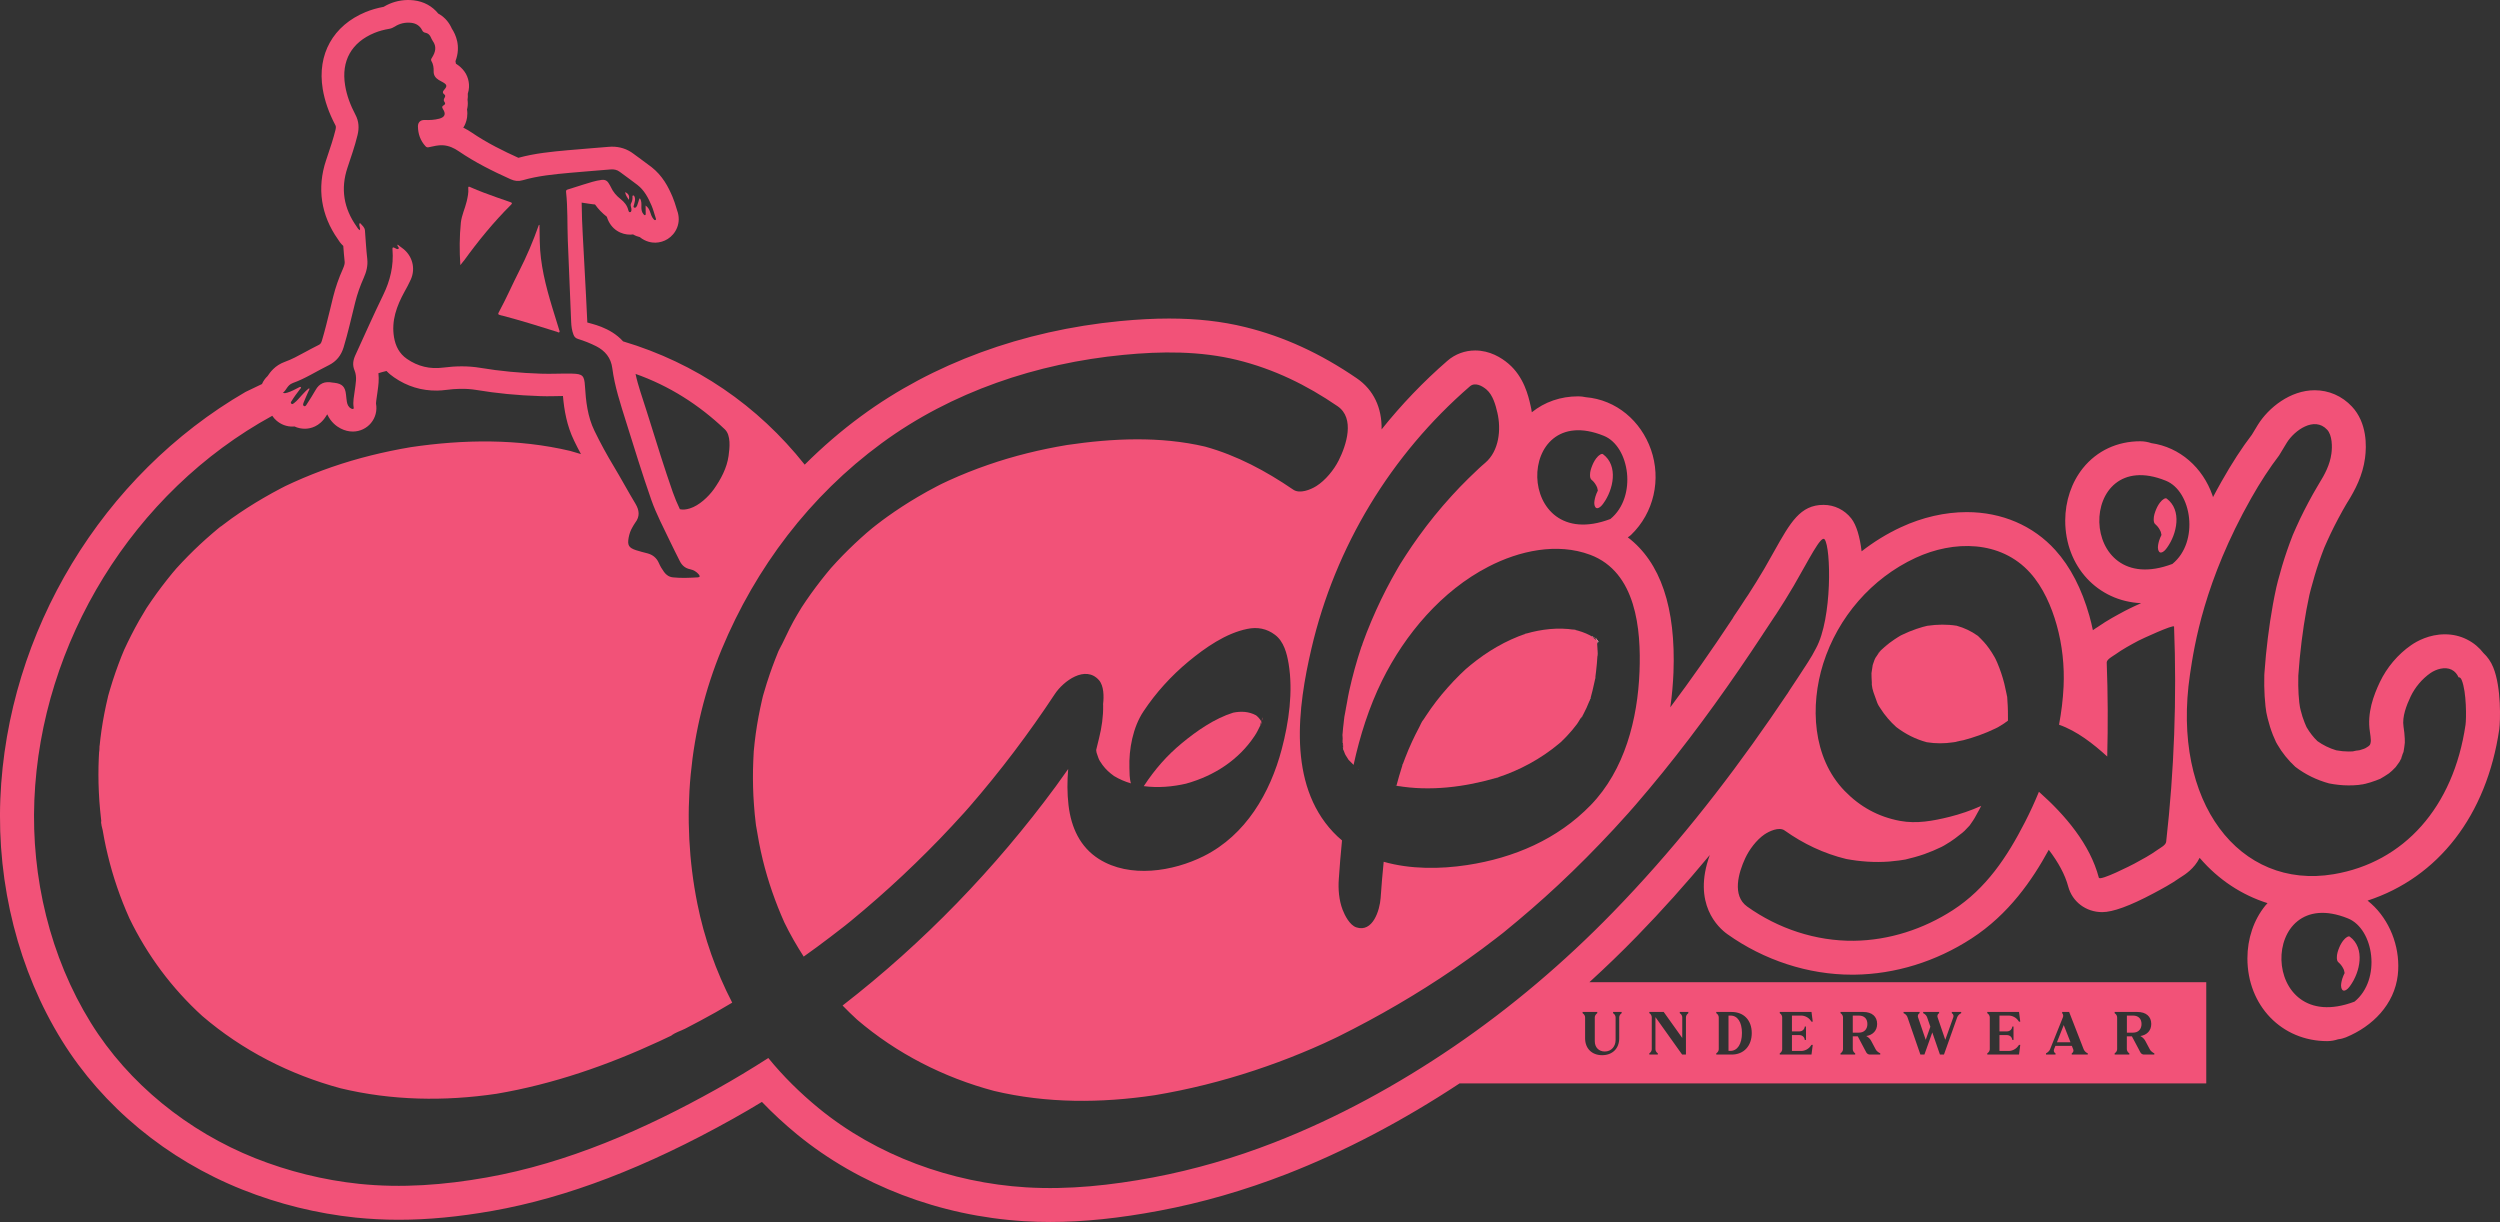 <?xml version="1.0" encoding="UTF-8"?> <svg xmlns="http://www.w3.org/2000/svg" width="223" height="109" viewBox="0 0 223 109" fill="none"><rect x="0" y="0" width="223" height="109" fill="#333333" stroke="none"/><g clip-path="url(#clip0_1_806)"><path d="M119.896 67.034C119.891 66.928 119.845 66.782 119.81 66.661C119.851 66.696 119.916 66.847 119.896 67.034Z" fill="white"></path><path d="M121.226 68.651C121.226 68.651 121.206 68.636 121.201 68.631L121.19 68.621H121.196C121.196 68.621 121.196 68.626 121.201 68.626C121.201 68.631 121.211 68.636 121.221 68.641C121.221 68.641 121.221 68.646 121.226 68.651Z" fill="white"></path><path d="M124.942 70.163C124.821 70.138 124.695 70.113 124.568 70.088C124.523 70.083 124.482 70.073 124.437 70.063C124.482 70.073 124.523 70.078 124.568 70.083C124.578 70.083 124.593 70.088 124.609 70.093C124.72 70.118 124.831 70.143 124.942 70.163Z" fill="white"></path><path d="M125.155 68.102V68.112C125.155 68.112 125.155 68.122 125.155 68.127C125.15 68.138 125.15 68.143 125.15 68.153C125.134 68.178 125.124 68.203 125.119 68.233C125.109 68.258 125.099 68.284 125.089 68.309C125.084 68.319 125.079 68.329 125.074 68.339C125.099 68.269 125.139 68.163 125.16 68.102H125.155Z" fill="white"></path><path d="M126.879 64.358C126.894 64.322 126.95 64.237 126.98 64.191C126.96 64.227 126.94 64.257 126.919 64.292C126.899 64.322 126.884 64.343 126.879 64.358Z" fill="white"></path><path d="M133.705 69.322C133.584 69.357 133.462 69.398 133.341 69.438C133.417 69.413 133.493 69.388 133.568 69.357C133.614 69.347 133.659 69.332 133.705 69.322Z" fill="white"></path><path d="M136.203 56.491C136.203 56.491 136.152 56.511 136.122 56.521C136.011 56.551 135.904 56.581 135.798 56.617C135.93 56.571 136.066 56.531 136.203 56.491Z" fill="white"></path><path d="M139.262 66.162C139.262 66.162 139.247 66.177 139.232 66.192C139.232 66.192 139.257 66.167 139.262 66.162Z" fill="white"></path><path d="M139.283 66.142C139.283 66.142 139.272 66.152 139.262 66.163C139.262 66.163 139.265 66.157 139.272 66.147L139.283 66.142Z" fill="white"></path><path d="M140.748 56.229C140.642 56.209 140.541 56.188 140.435 56.173C140.369 56.158 140.303 56.143 140.238 56.128C140.41 56.158 140.576 56.193 140.748 56.229Z" fill="white"></path><path d="M141.158 63.869C141.138 63.909 141.062 64.035 141.021 64.096C141.027 64.086 141.032 64.07 141.042 64.055C141.072 64 141.107 63.944 141.138 63.889C141.143 63.879 141.148 63.874 141.158 63.869Z" fill="white"></path><path d="M141.896 62.196C141.876 62.246 141.81 62.412 141.79 62.498V62.508C141.79 62.508 141.785 62.518 141.78 62.523C141.77 62.422 141.876 62.191 141.896 62.196Z" fill="white"></path><path d="M142.23 56.904C142.179 56.879 142.129 56.844 142.078 56.813C142.058 56.803 142.043 56.793 142.023 56.783C142.002 56.763 141.987 56.743 141.972 56.723C141.977 56.723 142.493 57.05 142.23 56.904Z" fill="white"></path><path d="M142.316 60.346C142.316 60.346 142.316 60.382 142.316 60.397C142.306 60.447 142.296 60.502 142.286 60.553C142.286 60.563 142.28 60.578 142.275 60.588C142.286 60.523 142.301 60.442 142.321 60.346H142.316Z" fill="white"></path><path d="M142.508 58.456V58.305C142.508 58.214 142.513 58.119 142.518 58.028C142.533 57.59 142.518 58.895 142.508 58.456Z" fill="white"></path><path d="M142.468 57.166C142.609 57.464 142.543 57.353 142.457 57.201V57.212C142.488 57.297 142.513 57.373 142.523 57.403C142.518 57.398 142.513 57.378 142.503 57.358C142.493 57.337 142.483 57.302 142.463 57.257C142.468 57.312 142.473 57.368 142.483 57.423C142.478 57.398 142.473 57.378 142.468 57.363C142.463 57.343 142.463 57.327 142.463 57.322V57.312C142.463 57.312 142.457 57.302 142.457 57.297C142.452 57.272 142.447 57.242 142.442 57.201C142.442 57.196 142.442 57.191 142.442 57.191C142.432 57.166 142.422 57.146 142.417 57.121C142.417 57.121 142.417 57.116 142.417 57.111C142.412 57.101 142.412 57.096 142.407 57.09C142.377 57.04 142.351 56.995 142.341 56.97C142.316 56.919 142.326 56.924 142.356 56.959C142.356 56.939 142.346 56.924 142.346 56.919C142.351 56.919 142.361 56.939 142.387 56.985H142.392C142.392 56.985 142.392 56.99 142.397 56.995C142.402 56.995 142.407 57.005 142.417 57.015C142.417 57.015 142.442 57.045 142.452 57.06V57.02C142.452 57.02 142.452 57.045 142.457 57.065C142.589 57.222 142.725 57.413 142.498 57.186C142.493 57.186 142.488 57.176 142.478 57.166H142.468Z" fill="white"></path><path d="M191.024 91.341C191.024 90.877 190.746 90.59 190.27 90.59H189.719V92.112H190.27C190.725 92.112 191.024 91.82 191.024 91.341Z" fill="#F25278"></path><path d="M155.382 92.142C155.382 91.164 154.982 90.59 154.37 90.59H154.183V93.74H154.345C154.972 93.74 155.382 93.135 155.382 92.142Z" fill="#F25278"></path><path d="M166.571 91.341C166.571 90.877 166.293 90.59 165.818 90.59H165.267V92.112H165.818C166.273 92.112 166.571 91.82 166.571 91.341Z" fill="#F25278"></path><path d="M8.859 66.772C8.859 66.772 8.859 66.812 8.859 66.832C8.859 66.807 8.859 66.782 8.864 66.757C8.864 66.762 8.864 66.767 8.864 66.772H8.859Z" fill="#F25278"></path><path d="M214.217 67.598C214.217 67.598 214.227 67.583 214.227 67.573C214.293 67.437 214.344 67.246 214.354 67.185C214.328 67.261 214.308 67.341 214.283 67.417C214.263 67.477 214.237 67.538 214.217 67.593V67.598Z" fill="#F25278"></path><path d="M8.884 66.454C8.884 66.555 8.874 66.651 8.864 66.752C8.869 66.696 8.874 66.646 8.884 66.59C8.884 66.55 8.884 66.505 8.884 66.454Z" fill="#F25278"></path><path d="M214.146 67.8C214.146 67.8 214.146 67.8 214.146 67.795C214.167 67.729 214.192 67.664 214.217 67.598C214.207 67.618 214.197 67.644 214.182 67.664C214.172 67.704 214.156 67.755 214.141 67.805L214.146 67.8Z" fill="#F25278"></path><path d="M112.595 64.161C112.595 64.161 112.579 64.206 112.574 64.226C112.574 64.231 112.574 64.241 112.574 64.246C112.579 64.221 112.59 64.196 112.595 64.171C112.595 64.171 112.595 64.166 112.595 64.161Z" fill="#F25278"></path><path d="M112.569 64.242C112.559 64.272 112.554 64.297 112.549 64.323C112.549 64.333 112.549 64.343 112.549 64.348C112.549 64.338 112.549 64.333 112.554 64.323C112.559 64.287 112.564 64.262 112.569 64.237V64.242Z" fill="#F25278"></path><path d="M112.549 64.282C112.549 64.282 112.544 64.322 112.539 64.347C112.539 64.347 112.539 64.347 112.539 64.352C112.539 64.342 112.544 64.332 112.549 64.322C112.549 64.302 112.549 64.287 112.549 64.282Z" fill="#F25278"></path><path d="M112.6 64.136C112.6 64.136 112.605 64.111 112.61 64.096C112.61 64.111 112.605 64.121 112.6 64.131V64.136Z" fill="#F25278"></path><path d="M112.549 64.267C112.549 64.267 112.549 64.287 112.549 64.307C112.559 64.282 112.564 64.252 112.574 64.227C112.585 64.161 112.595 64.136 112.6 64.131C112.63 63.96 112.615 63.884 112.549 64.267Z" fill="#F25278"></path><path d="M119.785 66.565C119.785 66.495 119.77 66.424 119.765 66.354C119.765 66.333 119.76 66.308 119.76 66.288C119.749 66.333 119.749 66.419 119.77 66.515C119.775 66.53 119.775 66.545 119.785 66.565Z" fill="#F25278"></path><path d="M135.798 56.617C135.904 56.581 136.011 56.551 136.122 56.521C136.152 56.511 136.177 56.501 136.203 56.491C136.066 56.531 135.93 56.571 135.798 56.617Z" fill="#F25278"></path><path d="M142.518 58.028C142.513 58.119 142.508 58.214 142.508 58.305V58.456C142.518 58.895 142.533 57.59 142.518 58.028Z" fill="#F25278"></path><path d="M142.23 56.904C142.493 57.05 141.977 56.723 141.972 56.723C141.987 56.743 142.002 56.763 142.023 56.783C142.043 56.793 142.058 56.803 142.078 56.813C142.129 56.844 142.179 56.879 142.23 56.904Z" fill="#F25278"></path><path d="M140.238 56.128C140.303 56.143 140.369 56.158 140.435 56.173C140.541 56.188 140.642 56.209 140.748 56.229C140.577 56.193 140.41 56.158 140.238 56.128Z" fill="#F25278"></path><path d="M133.705 69.322C133.659 69.332 133.614 69.347 133.568 69.357C133.493 69.388 133.417 69.413 133.341 69.438C133.462 69.398 133.584 69.357 133.705 69.322Z" fill="#F25278"></path><path d="M141.021 64.096C141.062 64.035 141.138 63.909 141.158 63.869C141.148 63.874 141.143 63.879 141.138 63.889C141.107 63.944 141.072 64 141.042 64.055C141.032 64.07 141.027 64.086 141.021 64.096Z" fill="#F25278"></path><path d="M124.942 70.163C124.831 70.143 124.72 70.118 124.609 70.093C127.561 70.607 130.707 70.204 133.568 69.357C135.566 68.702 137.426 67.699 139.039 66.353C139.06 66.338 139.13 66.278 139.191 66.227C139.196 66.227 139.196 66.227 139.201 66.217C139.211 66.212 139.221 66.202 139.232 66.192C139.247 66.177 139.257 66.167 139.262 66.162C139.272 66.152 139.277 66.147 139.282 66.142C139.297 66.127 139.307 66.122 139.307 66.122C139.323 66.101 139.333 66.091 139.338 66.086C139.51 65.925 139.671 65.759 139.833 65.582C140.132 65.265 140.41 64.927 140.673 64.579C140.824 64.373 140.956 64.076 141.138 63.889C141.163 63.839 141.193 63.793 141.219 63.743C141.431 63.35 141.618 62.937 141.78 62.523C141.78 62.528 141.78 62.533 141.785 62.538C141.785 62.528 141.785 62.518 141.79 62.508V62.498C141.79 62.498 141.81 62.453 141.82 62.428C141.876 62.281 141.896 62.216 141.896 62.196L141.901 62.181C141.952 61.999 142.002 61.813 142.048 61.621C142.119 61.349 142.179 61.077 142.235 60.8C142.24 60.8 142.27 60.648 142.291 60.538C142.296 60.492 142.306 60.442 142.311 60.396C142.311 60.381 142.311 60.361 142.311 60.346C142.316 60.336 142.316 60.326 142.316 60.316C142.336 60.165 142.356 60.013 142.372 59.862C142.427 59.399 142.468 58.935 142.493 58.471C142.493 58.416 142.493 58.36 142.503 58.305C142.498 58.154 142.498 58.002 142.493 57.851C142.483 57.69 142.468 57.524 142.463 57.362C142.463 57.378 142.473 57.398 142.478 57.423C142.468 57.367 142.463 57.312 142.457 57.257C142.478 57.302 142.488 57.337 142.498 57.358C142.508 57.378 142.513 57.398 142.518 57.403C142.508 57.373 142.483 57.297 142.452 57.211V57.201C142.538 57.352 142.604 57.463 142.463 57.166C142.473 57.176 142.478 57.181 142.483 57.186C142.71 57.413 142.574 57.221 142.442 57.07C142.442 57.07 142.437 57.03 142.437 57.02V57.06C142.437 57.06 142.412 57.035 142.402 57.02C142.387 56.939 142.372 56.879 142.361 56.874C142.351 56.874 142.361 56.924 142.382 56.995H142.377V56.984C142.346 56.939 142.336 56.919 142.331 56.919C142.331 56.924 142.336 56.939 142.341 56.959C142.311 56.924 142.301 56.919 142.326 56.969C142.336 56.995 142.361 57.04 142.392 57.09C142.397 57.09 142.397 57.1 142.402 57.111C142.275 57.01 142.119 56.899 142.018 56.783C141.947 56.738 141.871 56.697 141.795 56.657C141.365 56.435 140.9 56.279 140.43 56.173C138.984 55.951 137.517 56.118 136.117 56.521C134.312 57.131 132.653 58.113 131.177 59.323C131.05 59.424 130.939 59.535 130.813 59.63C130.808 59.635 130.798 59.641 130.792 59.645C130.782 59.656 130.777 59.661 130.767 59.666C130.58 59.837 130.398 60.008 130.221 60.185C129.852 60.548 129.498 60.921 129.154 61.309C128.436 62.11 127.779 62.962 127.192 63.859C127.122 63.955 127.056 64.065 126.99 64.166C126.828 64.332 126.702 64.67 126.596 64.867C126.373 65.285 126.161 65.708 125.959 66.142C125.731 66.636 125.519 67.135 125.327 67.639C125.266 67.795 125.21 67.956 125.15 68.112V68.102C125.129 68.163 125.089 68.269 125.064 68.339C125.069 68.329 125.074 68.319 125.079 68.309C125.089 68.284 125.099 68.258 125.109 68.233C125.089 68.304 125.059 68.374 125.038 68.445C124.866 68.984 124.705 69.534 124.563 70.083C124.518 70.078 124.477 70.073 124.432 70.063C124.477 70.073 124.518 70.083 124.563 70.088C124.689 70.113 124.816 70.138 124.937 70.163H124.942Z" fill="#F25278"></path><path d="M112.544 64.398V64.388C112.544 64.388 112.544 64.383 112.544 64.378C112.544 64.368 112.544 64.363 112.544 64.358C112.544 64.363 112.544 64.368 112.539 64.373C112.539 64.383 112.539 64.388 112.539 64.398H112.544Z" fill="#F25278"></path><path d="M121.226 68.651L121.221 68.641C121.211 68.636 121.206 68.631 121.201 68.626C121.196 68.626 121.196 68.621 121.196 68.621H121.19L121.201 68.631C121.201 68.631 121.211 68.641 121.226 68.651Z" fill="#F25278"></path><path d="M142.513 57.64C142.513 57.64 142.503 57.559 142.488 57.494C142.498 57.579 142.508 57.64 142.513 57.64Z" fill="#F25278"></path><path d="M222.398 59.53C222.191 59.021 221.888 58.587 221.518 58.245C221.164 57.786 220.689 57.358 220.042 57.035C219.44 56.733 218.783 56.581 218.085 56.581C216.685 56.581 215.597 57.186 215.072 57.549C213.893 58.365 212.902 59.54 212.28 60.85C211.729 62.019 211.128 63.582 211.396 65.285C211.441 65.552 211.466 65.794 211.477 66.016V66.107C211.466 66.167 211.461 66.233 211.451 66.293C211.431 66.338 211.411 66.389 211.396 66.439C211.386 66.449 211.38 66.459 211.37 66.469L211.325 66.515C211.325 66.515 211.259 66.57 211.254 66.575C211.178 66.626 211.097 66.676 210.996 66.737C210.981 66.742 210.839 66.802 210.839 66.802C210.713 66.847 210.587 66.888 210.46 66.923C210.258 66.938 210.061 66.973 209.869 67.024C209.747 67.029 209.626 67.034 209.499 67.034C209.146 67.034 208.776 66.999 208.392 66.928C207.775 66.742 207.214 66.464 206.719 66.112C206.349 65.759 206.031 65.346 205.763 64.892L205.738 64.847C205.682 64.721 205.621 64.595 205.576 64.469C205.434 64.116 205.313 63.738 205.217 63.345C205.197 63.254 205.176 63.168 205.156 63.078C205.146 62.992 205.095 62.659 205.095 62.659C205.045 62.181 205.009 61.666 205.004 61.132C204.999 60.885 205.004 60.638 205.009 60.386C205.009 60.356 205.009 60.266 205.009 60.266C205.045 59.746 205.085 59.227 205.136 58.713C205.343 56.637 205.621 54.807 205.995 53.084L206.127 52.56C206.233 52.151 206.349 51.743 206.471 51.335C206.719 50.498 207.007 49.667 207.325 48.855L207.335 48.83C207.416 48.644 207.497 48.457 207.583 48.271C207.785 47.822 208.003 47.364 208.23 46.915C208.458 46.467 208.701 46.008 208.958 45.549C209.044 45.388 209.135 45.232 209.226 45.081C209.297 44.965 209.358 44.859 209.414 44.763H209.419C210.061 43.725 210.748 42.45 210.961 40.857C211.107 39.769 211.148 37.718 209.793 36.266C208.913 35.324 207.735 34.81 206.471 34.81C204.297 34.81 202.36 36.357 201.404 37.889C201.217 38.186 201.045 38.479 200.868 38.776C199.989 39.92 199.083 41.316 198.153 42.964C197.89 43.428 197.642 43.886 197.4 44.345C197.379 44.284 197.364 44.224 197.344 44.163C196.49 41.724 194.457 39.89 191.898 39.527C191.59 39.421 191.256 39.361 190.912 39.361C188.859 39.361 187.049 40.207 185.805 41.749C184.784 43.019 184.218 44.688 184.218 46.447C184.223 50.529 187.11 53.628 190.988 53.804C190.184 54.157 189.572 54.475 189.562 54.48C188.819 54.878 187.985 55.322 187.166 55.891L187.125 55.921C187.014 55.987 186.857 56.087 186.685 56.214C186.594 55.78 186.493 55.347 186.372 54.923C185.694 52.524 184.678 50.554 183.338 49.072C181.366 46.885 178.56 45.68 175.44 45.68C173.498 45.68 171.476 46.144 169.59 47.016C168.326 47.601 167.143 48.331 166.055 49.178C165.904 47.898 165.6 46.84 165.135 46.245C164.533 45.479 163.628 45.035 162.658 45.035C160.574 45.035 159.7 46.603 158.243 49.198C157.97 49.687 157.672 50.216 157.364 50.75C156.898 51.547 156.383 52.363 155.933 53.064C155.862 53.159 155.791 53.26 155.73 53.361C155.528 53.673 155.326 53.976 155.129 54.283C154.896 54.626 154.749 54.838 154.749 54.843C154.679 54.944 154.613 55.049 154.557 55.16C152.681 57.998 150.841 60.623 148.99 63.093C149.147 62.004 149.233 60.961 149.273 60.008C149.496 54.193 148.121 50.151 145.198 47.928C145.309 47.863 145.41 47.787 145.501 47.701C147.529 45.741 148.196 42.762 147.266 40.106C146.371 37.551 144.177 35.656 141.441 35.429C141.229 35.379 141.006 35.354 140.774 35.354C139.206 35.354 137.78 35.853 136.638 36.775C136.607 36.558 136.567 36.342 136.516 36.135C136.329 35.319 135.935 33.615 134.554 32.441C133.922 31.902 132.896 31.262 131.581 31.262C130.676 31.262 129.801 31.584 129.119 32.174C126.975 34.033 125.008 36.09 123.238 38.302C123.274 36.387 122.53 34.774 121.029 33.746C117.772 31.514 114.511 30.022 111.068 29.175C108.984 28.661 106.77 28.414 104.282 28.414C102.922 28.414 101.491 28.49 99.908 28.641C91.191 29.488 83.207 32.416 76.816 37.118C75.031 38.428 73.352 39.88 71.78 41.447C67.588 36.17 62.067 32.386 55.579 30.45C54.421 29.155 52.657 28.868 52.389 28.767C52.288 26.363 51.923 20.084 51.919 19.6C51.913 19.101 51.903 18.592 51.883 18.073C51.893 18.073 53.031 18.254 53.076 18.239C53.359 18.642 53.714 19.01 54.128 19.332C54.492 20.527 55.478 20.94 56.231 20.93C56.307 20.93 56.388 20.92 56.469 20.91C56.676 21.031 56.884 21.107 57.066 21.147C57.597 21.58 58.148 21.651 58.467 21.646C58.851 21.636 59.23 21.525 59.559 21.318C60.261 20.88 60.818 19.897 60.398 18.763C60.368 18.672 60.342 18.587 60.317 18.501C60.231 18.214 60.13 17.891 59.988 17.553C59.614 16.672 59.099 15.669 58.108 14.898C57.794 14.661 57.475 14.424 57.157 14.192C56.939 14.036 56.722 13.874 56.505 13.713C55.938 13.285 55.281 13.073 54.548 13.083C54.462 13.088 54.371 13.088 54.285 13.098C53.769 13.144 53.258 13.184 52.743 13.224C52.04 13.28 51.337 13.335 50.639 13.401C49.208 13.532 47.737 13.668 46.24 14.076C44.946 13.491 43.449 12.761 42.069 11.818C41.821 11.652 41.573 11.506 41.325 11.39C41.422 11.239 41.487 11.103 41.528 10.987C41.634 10.72 41.74 10.291 41.659 9.762C41.669 9.722 41.679 9.676 41.69 9.631C41.735 9.389 41.74 9.142 41.705 8.9C41.735 8.719 41.74 8.542 41.725 8.366C41.861 7.953 41.856 7.58 41.806 7.298C41.695 6.627 41.31 6.088 40.668 5.68C40.653 5.604 40.643 5.534 40.628 5.458C41.138 4.112 40.638 3.059 40.304 2.555C40.279 2.5 40.248 2.444 40.223 2.384C39.965 1.875 39.571 1.467 39.09 1.21C38.56 0.549 37.796 0.131 36.911 0.03C36.719 0.005 36.527 0 36.34 0C35.592 0.015 34.858 0.222 34.221 0.61C33.645 0.716 33.109 0.872 32.618 1.073C29.716 2.273 28.28 4.838 28.786 7.933C28.963 9.001 29.332 10.059 29.913 11.163C29.949 11.234 29.989 11.314 29.928 11.576C29.736 12.363 29.473 13.144 29.195 13.97L29.084 14.303C28.26 16.762 28.629 19.206 30.146 21.348C30.217 21.464 30.363 21.701 30.621 21.938C30.651 22.392 30.692 22.855 30.742 23.324C30.758 23.445 30.748 23.616 30.591 23.974C30.222 24.791 29.928 25.632 29.716 26.484C29.62 26.857 29.529 27.23 29.443 27.608C29.205 28.576 28.983 29.493 28.71 30.4C28.634 30.652 28.543 30.712 28.422 30.773C28.022 30.969 27.633 31.181 27.238 31.393C26.606 31.74 26.01 32.063 25.423 32.27C24.518 32.592 24.083 33.227 23.876 33.535L23.861 33.555C23.648 33.751 23.482 33.993 23.37 34.255C22.88 34.482 22.389 34.719 21.899 34.961C9.132 42.369 0.637 56.334 0.03 71.257C-0.278 78.948 1.669 86.603 5.521 92.817C9.172 98.709 14.891 103.436 21.631 106.117C24.872 107.407 28.265 108.244 31.708 108.607C32.952 108.733 34.242 108.803 35.546 108.803C38.18 108.803 40.916 108.541 43.914 108.012C50.584 106.833 57.612 104.142 65.394 99.787C66.258 99.308 67.113 98.805 67.962 98.29C68.928 99.299 69.975 100.266 71.097 101.188C76.629 105.719 83.819 108.471 91.343 108.929C92.106 108.975 92.89 109 93.679 109C96.647 109 99.838 108.672 103.433 107.992C107.194 107.286 110.997 106.188 114.739 104.736C119.916 102.72 125.104 99.994 130.191 96.642H196.798V87.611H141.775C143.226 86.286 144.652 84.915 146.032 83.494C148.252 81.216 150.401 78.812 152.514 76.267C150.937 80.626 153.278 82.753 154.082 83.327C157.353 85.656 161.297 86.941 165.186 86.941H165.413C169.059 86.896 172.674 85.777 175.855 83.716C179.197 81.548 181.29 78.479 182.751 75.803C183.611 76.927 184.203 78.026 184.481 79.064C184.845 80.44 186.068 81.362 187.52 81.362C188.465 81.362 189.997 80.802 192.07 79.699C192.824 79.296 193.673 78.847 194.467 78.283L194.528 78.247C194.902 78.01 195.736 77.481 196.206 76.519C196.222 76.534 196.237 76.554 196.252 76.569C197.905 78.484 199.973 79.835 202.264 80.561C202.198 80.636 202.122 80.712 202.057 80.792C201.03 82.062 200.469 83.731 200.469 85.49C200.469 89.693 203.528 92.868 207.588 92.868C207.922 92.868 208.251 92.807 208.554 92.706C208.817 92.676 209.075 92.606 209.267 92.525C211.638 91.547 213.58 89.597 213.883 86.971C214.131 84.789 213.352 82.466 211.81 80.893C211.613 80.697 211.406 80.51 211.188 80.334C217.489 78.273 221.807 72.744 222.934 65.053C223.03 64.358 223.131 61.334 222.398 59.53ZM210.723 69.947C210.597 69.942 210.632 69.947 210.723 69.947V69.947ZM143.054 38.872C145.38 39.804 146.058 44.325 143.646 46.295C135.065 49.546 135.035 35.626 143.054 38.872ZM131.116 34.462C131.576 34.064 132.218 34.427 132.587 34.739C133.164 35.233 133.402 36.105 133.568 36.821C133.917 38.327 133.715 40.217 132.496 41.271C132.461 41.301 132.254 41.487 132.142 41.578C132.132 41.588 132.122 41.598 132.112 41.608C132.097 41.623 132.087 41.633 132.082 41.633C132.016 41.699 131.945 41.76 131.874 41.825C131.581 42.097 131.288 42.374 131.005 42.657C130.479 43.176 129.963 43.705 129.468 44.254C128.431 45.393 127.455 46.593 126.555 47.843C126.161 48.387 125.782 48.941 125.418 49.501C125.235 49.773 125.069 50.05 124.892 50.322C124.887 50.332 124.882 50.342 124.876 50.352C124.856 50.383 124.841 50.413 124.826 50.438C124.816 50.448 124.811 50.458 124.811 50.463C124.806 50.473 124.801 50.483 124.791 50.493C124.735 50.599 124.669 50.705 124.609 50.811C123.936 51.975 123.324 53.164 122.768 54.389C122.465 55.059 122.176 55.74 121.908 56.425C121.787 56.738 121.666 57.05 121.554 57.368C121.534 57.418 121.514 57.474 121.499 57.529C121.524 57.474 121.544 57.428 121.56 57.398C121.544 57.443 121.504 57.539 121.428 57.72C120.998 59.006 120.639 60.316 120.346 61.641C120.199 62.291 120.124 62.967 119.957 63.612C120.22 62.584 119.952 63.672 119.916 63.944C119.871 64.282 119.83 64.62 119.8 64.957C119.78 65.154 119.765 65.361 119.749 65.562C119.749 65.527 119.749 65.487 119.739 65.441C119.744 65.512 119.749 65.577 119.749 65.648V65.572C119.795 66.182 119.77 66.071 119.754 65.855C119.754 66.001 119.754 66.142 119.759 66.283C119.775 66.222 119.81 66.293 119.81 66.661C119.81 66.696 119.805 66.742 119.805 66.787V66.797C119.805 66.797 119.81 66.817 119.815 66.827C119.84 66.903 119.866 66.973 119.896 67.049C119.911 67.104 119.931 67.15 119.952 67.2C119.962 67.23 119.977 67.256 119.987 67.276C119.987 67.281 119.992 67.291 119.992 67.296C120.012 67.326 120.027 67.356 120.043 67.382C120.113 67.498 120.189 67.608 120.255 67.719C120.265 67.734 120.275 67.749 120.28 67.765L120.326 67.81C120.467 67.951 120.599 68.092 120.74 68.228C121.307 65.633 122.111 63.088 123.284 60.704C125.332 56.566 128.613 52.686 132.775 50.544C135.505 49.133 138.878 48.377 141.851 49.49C145.956 51.033 146.391 56.138 146.245 59.898C146.083 64.136 144.925 68.692 141.891 71.817C138.933 74.866 135.04 76.529 130.868 77.164C128.477 77.527 125.822 77.552 123.425 76.871C123.314 77.945 123.228 79.023 123.152 80.102C123.076 81.175 122.46 83.217 120.978 82.718C120.392 82.521 119.952 81.649 119.759 81.145C119.436 80.293 119.355 79.311 119.421 78.414C119.497 77.295 119.588 76.171 119.699 75.057C119.704 75.027 119.704 74.997 119.709 74.966C119.431 74.735 119.158 74.483 118.905 74.21C114.855 69.891 115.755 63.093 116.984 57.836C119.097 48.77 124.073 40.555 131.116 34.462ZM64.655 38.297C65.217 38.831 65.085 39.975 64.989 40.661C64.843 41.739 64.296 42.762 63.675 43.639C63.189 44.315 62.355 45.101 61.531 45.353C61.192 45.459 60.904 45.479 60.646 45.423C60.403 44.909 60.186 44.4 60.009 43.891C59.281 41.805 58.608 39.648 57.961 37.561L57.637 36.538C57.288 35.414 56.909 34.401 56.692 33.353C59.695 34.416 62.335 36.095 64.655 38.297ZM26.106 34.17C27.233 33.772 28.245 33.106 29.317 32.582C29.994 32.249 30.429 31.715 30.651 30.979C31.051 29.659 31.349 28.308 31.683 26.973C31.87 26.227 32.123 25.501 32.441 24.796C32.684 24.251 32.826 23.707 32.76 23.097C32.664 22.251 32.618 21.404 32.553 20.557C32.532 20.28 32.32 20.129 32.163 19.942C32.087 19.852 32.052 19.942 32.047 20.023C32.037 20.189 32.168 20.34 32.098 20.532C31.951 20.461 31.89 20.315 31.809 20.204C30.662 18.587 30.363 16.838 31 14.943C31.319 13.985 31.653 13.038 31.89 12.055C32.047 11.42 32.017 10.82 31.703 10.231C31.268 9.404 30.93 8.532 30.783 7.61C30.429 5.433 31.349 3.785 33.397 2.938C33.822 2.762 34.272 2.646 34.727 2.57C34.904 2.54 35.056 2.469 35.212 2.374C35.657 2.086 36.163 1.976 36.689 2.036C37.119 2.086 37.457 2.303 37.654 2.696C37.72 2.832 37.811 2.898 37.953 2.923C38.165 2.963 38.317 3.094 38.413 3.291C38.474 3.412 38.519 3.538 38.595 3.644C38.969 4.153 38.848 4.642 38.544 5.125C38.484 5.226 38.408 5.322 38.479 5.438C38.651 5.725 38.691 6.038 38.681 6.36C38.671 6.723 38.853 6.96 39.141 7.136C39.263 7.212 39.389 7.272 39.515 7.343C39.864 7.545 39.905 7.681 39.642 7.983C39.49 8.154 39.439 8.275 39.642 8.432C39.748 8.512 39.718 8.618 39.657 8.719C39.581 8.85 39.541 8.971 39.657 9.107C39.753 9.223 39.702 9.324 39.581 9.389C39.419 9.475 39.409 9.571 39.51 9.727C39.798 10.165 39.687 10.453 39.176 10.588C38.752 10.699 38.317 10.72 37.882 10.704C37.508 10.689 37.275 10.906 37.28 11.279C37.291 11.949 37.498 12.549 37.958 13.048C38.039 13.134 38.12 13.159 38.241 13.134C38.656 13.048 39.075 12.932 39.5 12.957C40.031 12.988 40.496 13.199 40.926 13.496C42.382 14.489 43.95 15.271 45.553 15.991C45.911 16.152 46.24 16.188 46.624 16.077C47.995 15.679 49.41 15.548 50.821 15.417C52.03 15.306 53.243 15.22 54.457 15.114C54.76 15.089 55.033 15.139 55.281 15.326C55.807 15.719 56.343 16.097 56.864 16.5C57.48 16.979 57.824 17.649 58.123 18.345C58.269 18.692 58.365 19.065 58.482 19.423C58.502 19.489 58.552 19.574 58.482 19.62C58.396 19.675 58.335 19.584 58.284 19.529C58.123 19.343 58.062 19.111 57.981 18.884C57.91 18.677 57.809 18.496 57.587 18.33C57.587 18.597 57.597 18.813 57.597 19.035C57.597 19.096 57.612 19.171 57.536 19.191C57.48 19.206 57.44 19.151 57.405 19.111C57.238 18.929 57.212 18.703 57.212 18.466C57.212 18.204 57.248 17.931 57.071 17.68C56.97 17.816 56.97 17.977 56.904 18.118C56.874 18.183 56.869 18.254 56.838 18.32C56.788 18.425 56.712 18.561 56.596 18.526C56.439 18.476 56.545 18.33 56.565 18.229C56.616 18.012 56.692 17.8 56.616 17.579C56.59 17.508 56.555 17.427 56.484 17.433C56.388 17.443 56.419 17.538 56.419 17.604C56.419 17.785 56.393 17.957 56.302 18.118C56.242 18.224 56.247 18.335 56.282 18.451C56.302 18.511 56.318 18.572 56.323 18.632C56.323 18.743 56.338 18.899 56.211 18.924C56.085 18.95 56.06 18.798 56.034 18.703C55.928 18.309 55.68 18.012 55.367 17.765C54.983 17.468 54.674 17.11 54.477 16.662C54.431 16.556 54.361 16.465 54.305 16.364C54.163 16.107 53.951 16.011 53.663 16.047C53.107 16.117 52.576 16.299 52.045 16.46C51.58 16.601 51.12 16.762 50.654 16.898C50.528 16.934 50.477 16.984 50.493 17.12C50.649 18.556 50.594 20.003 50.649 21.449C50.745 23.873 50.842 26.297 50.948 28.722C50.963 29.1 51.013 29.478 51.15 29.84C51.226 30.052 51.352 30.173 51.57 30.239C52.121 30.405 52.657 30.622 53.172 30.879C53.981 31.287 54.497 31.927 54.614 32.824C54.826 34.467 55.347 36.024 55.837 37.597C56.565 39.925 57.283 42.258 58.087 44.562C58.547 45.882 59.215 47.117 59.811 48.382C60.074 48.941 60.363 49.49 60.636 50.045C60.828 50.433 61.116 50.685 61.556 50.776C61.864 50.841 62.137 50.997 62.34 51.249C62.446 51.385 62.451 51.491 62.239 51.501C61.5 51.542 60.767 51.582 60.029 51.501C59.69 51.466 59.432 51.295 59.235 51.023C59.053 50.771 58.891 50.504 58.77 50.221C58.573 49.768 58.229 49.485 57.754 49.359C57.41 49.269 57.066 49.188 56.732 49.077C56.08 48.861 55.953 48.629 56.075 47.958C56.136 47.636 56.237 47.323 56.408 47.041C56.489 46.905 56.56 46.759 56.656 46.633C57.091 46.074 57.035 45.524 56.687 44.94C56.024 43.841 55.417 42.707 54.755 41.608C54.133 40.575 53.557 39.522 53.031 38.438C52.409 37.168 52.262 35.797 52.176 34.416C52.121 33.504 51.969 33.353 51.049 33.328C50.118 33.303 49.183 33.368 48.253 33.333C46.432 33.273 44.627 33.111 42.827 32.809C41.735 32.627 40.638 32.648 39.535 32.789C38.362 32.945 37.275 32.688 36.299 32.013C35.627 31.549 35.283 30.884 35.147 30.087C34.899 28.606 35.384 27.295 36.077 26.03C36.279 25.668 36.481 25.3 36.648 24.922C37.098 23.909 36.765 22.75 35.855 22.109C35.723 22.019 35.602 21.918 35.475 21.817C35.46 21.852 35.445 21.867 35.45 21.883C35.455 21.994 35.642 22.084 35.551 22.18C35.455 22.281 35.313 22.17 35.212 22.114C35.015 22.019 34.995 22.094 35.01 22.271C35.126 23.702 34.808 25.032 34.176 26.323C33.311 28.097 32.517 29.901 31.693 31.695C31.491 32.139 31.425 32.567 31.627 33.046C31.87 33.635 31.718 34.25 31.642 34.855C31.582 35.344 31.46 35.828 31.547 36.332C31.582 36.543 31.42 36.488 31.319 36.438C31.076 36.312 30.98 36.08 30.94 35.833C30.904 35.626 30.889 35.409 30.864 35.198C30.788 34.497 30.53 34.23 29.827 34.144C29.767 34.134 29.701 34.134 29.64 34.124C28.983 33.998 28.477 34.19 28.144 34.8C27.911 35.218 27.648 35.616 27.39 36.019C27.329 36.115 27.254 36.286 27.122 36.221C26.971 36.15 27.056 35.979 27.102 35.863C27.233 35.525 27.39 35.198 27.532 34.865C27.562 34.794 27.633 34.734 27.577 34.623C27.329 34.805 27.132 35.026 26.93 35.243C26.703 35.49 26.495 35.757 26.222 35.964C26.151 36.014 26.076 36.09 25.985 36.009C25.893 35.928 25.964 35.843 26.01 35.772C26.237 35.394 26.51 35.041 26.778 34.689C26.809 34.648 26.895 34.603 26.834 34.538C26.783 34.482 26.718 34.532 26.662 34.558C26.323 34.729 25.989 34.92 25.62 35.026C25.509 35.062 25.403 35.092 25.236 35.041C25.57 34.779 25.631 34.346 26.096 34.18L26.106 34.17ZM188.627 93.956L188.672 93.921C188.779 93.845 188.849 93.709 188.849 93.588V90.751C188.849 90.625 188.779 90.489 188.672 90.413L188.627 90.373V90.267H190.654C191.428 90.267 191.893 90.67 191.893 91.336C191.893 91.925 191.514 92.323 190.922 92.414L190.963 92.439C191.125 92.53 191.287 92.696 191.367 92.858L191.767 93.609C191.828 93.725 191.944 93.83 192.05 93.896L192.166 93.956V94.067H191.236C191.115 94.067 190.988 93.992 190.928 93.881L190.164 92.439H189.714V93.588C189.714 93.709 189.79 93.845 189.886 93.921L189.937 93.956V94.067H188.627V93.956ZM182.504 93.956L182.605 93.901C182.706 93.835 182.817 93.719 182.863 93.603L184.016 90.731C184.061 90.615 184.036 90.474 183.95 90.378H183.945V90.267H184.567L185.866 93.603C185.917 93.719 186.018 93.835 186.129 93.906L186.23 93.956V94.067H184.799V93.956L184.845 93.926C184.941 93.85 184.981 93.719 184.931 93.603L184.809 93.291H183.343L183.217 93.603C183.176 93.719 183.206 93.85 183.303 93.926L183.353 93.956V94.067H182.504V93.956ZM177.265 93.956L177.311 93.921C177.417 93.845 177.488 93.709 177.488 93.588V90.751C177.488 90.625 177.417 90.489 177.311 90.413L177.265 90.373V90.267H180.097L180.208 91.134H180.097L180.016 91.023C179.834 90.766 179.5 90.59 179.187 90.59H178.352V92.001H179.01C179.268 92.001 179.465 91.835 179.495 91.578V91.567H179.606V92.762H179.495V92.752C179.465 92.495 179.268 92.329 179.01 92.329H178.352V93.745H179.187C179.5 93.745 179.834 93.568 180.016 93.311L180.097 93.2H180.208L180.097 94.067H177.265V93.956ZM169.797 90.267H171.228V90.373L171.183 90.403C171.086 90.479 171.046 90.62 171.086 90.736L171.774 92.752L172.189 91.583L171.895 90.736C171.855 90.62 171.749 90.494 171.643 90.428L171.547 90.373V90.267H172.972V90.373L172.927 90.403C172.831 90.479 172.79 90.62 172.831 90.736L173.519 92.752L174.237 90.736C174.277 90.62 174.242 90.479 174.14 90.403L174.1 90.373V90.267H174.939V90.373L174.843 90.428C174.732 90.494 174.631 90.62 174.585 90.736L173.402 94.067H173.043L172.361 92.092L171.658 94.067H171.299L170.146 90.736C170.111 90.62 170.004 90.494 169.898 90.428L169.797 90.373V90.267ZM164.174 93.956L164.225 93.921C164.326 93.845 164.397 93.709 164.397 93.588V90.751C164.397 90.625 164.326 90.489 164.225 90.413L164.174 90.373V90.267H166.202C166.976 90.267 167.441 90.67 167.441 91.336C167.441 91.925 167.062 92.323 166.47 92.414L166.51 92.439C166.677 92.53 166.834 92.696 166.915 92.858L167.314 93.609C167.375 93.725 167.491 93.83 167.603 93.896L167.719 93.956V94.067H166.783C166.662 94.067 166.541 93.992 166.475 93.881L165.712 92.439H165.267V93.588C165.267 93.709 165.337 93.845 165.433 93.921L165.484 93.956V94.067H164.174V93.956ZM158.754 93.956L158.8 93.921C158.906 93.845 158.971 93.709 158.971 93.588V90.751C158.971 90.625 158.906 90.489 158.8 90.413L158.754 90.373V90.267H161.586L161.697 91.134H161.586L161.505 91.023C161.323 90.766 160.989 90.59 160.675 90.59H159.841V92.001H160.498C160.756 92.001 160.954 91.835 160.984 91.578V91.567H161.095V92.762H160.984V92.752C160.954 92.495 160.756 92.329 160.498 92.329H159.841V93.745H160.675C160.989 93.745 161.323 93.568 161.505 93.311L161.586 93.2H161.697L161.586 94.067H158.754V93.956ZM153.091 93.956L153.141 93.921C153.243 93.845 153.313 93.709 153.313 93.588V90.751C153.313 90.625 153.243 90.489 153.141 90.413L153.091 90.373V90.267H154.461C155.543 90.267 156.256 90.998 156.256 92.152C156.256 93.306 155.533 94.067 154.476 94.067H153.091V93.956ZM147.119 93.956L147.165 93.921C147.271 93.845 147.337 93.709 147.337 93.588V90.751C147.337 90.62 147.271 90.479 147.165 90.403L147.119 90.373V90.267H148.404L150.057 92.585V90.751C150.057 90.625 149.991 90.489 149.885 90.413L149.835 90.373V90.267H150.598V90.373L150.558 90.413C150.452 90.489 150.386 90.625 150.386 90.751V94.067H150.047L147.665 90.726V93.588C147.665 93.709 147.731 93.845 147.832 93.921L147.878 93.956V94.067H147.119V93.956ZM142.478 90.267V90.373L142.427 90.413C142.331 90.489 142.255 90.625 142.255 90.751V92.883C142.255 93.432 142.624 93.795 143.145 93.795C143.742 93.795 144.111 93.326 144.111 92.772V90.751C144.111 90.625 144.04 90.489 143.934 90.413L143.888 90.373V90.267H144.652V90.373L144.606 90.413C144.505 90.489 144.434 90.625 144.434 90.751V92.616C144.434 93.518 143.838 94.123 142.912 94.123C141.987 94.123 141.391 93.518 141.391 92.616V90.751C141.391 90.625 141.32 90.489 141.214 90.413L141.168 90.373V90.267H142.478ZM143.858 81.392C139.54 85.832 134.787 89.874 129.66 93.367C124.674 96.763 119.269 99.727 113.636 101.919C110.152 103.275 106.547 104.328 102.871 105.024C99.14 105.724 95.332 106.142 91.53 105.911C84.866 105.502 78.196 103.088 73.024 98.85C71.38 97.499 69.868 96.013 68.534 94.375C67.022 95.347 65.48 96.275 63.912 97.151C57.521 100.725 50.639 103.749 43.388 105.034C39.632 105.699 35.829 105.996 32.027 105.598C28.867 105.266 25.712 104.484 22.759 103.31C16.802 100.936 11.483 96.688 8.1 91.23C4.46 85.353 2.786 78.263 3.064 71.383C3.635 57.297 11.877 43.871 24.286 37.088C24.392 37.249 24.513 37.39 24.65 37.506C25.054 37.864 25.57 38.06 26.106 38.05C26.162 38.05 26.217 38.045 26.268 38.04C26.566 38.181 26.895 38.247 27.218 38.242C27.663 38.237 28.503 38.075 29.094 37.103C29.094 37.103 29.185 36.967 29.19 36.957C29.519 37.677 30.05 38.05 30.389 38.222C30.748 38.408 31.122 38.499 31.501 38.494C32.123 38.484 32.699 38.206 33.089 37.738C33.493 37.254 33.655 36.629 33.539 35.989C33.539 35.908 33.569 35.676 33.594 35.505C33.614 35.369 33.635 35.228 33.655 35.087C33.665 35.001 33.675 34.91 33.69 34.825C33.746 34.422 33.822 33.887 33.756 33.288C33.994 33.212 34.231 33.152 34.474 33.091C34.702 33.328 34.934 33.514 35.152 33.661C36.315 34.467 37.609 34.86 38.999 34.84C39.263 34.835 39.535 34.815 39.803 34.779C40.233 34.724 40.648 34.689 41.037 34.684C41.543 34.674 42.033 34.709 42.493 34.784C44.299 35.087 46.159 35.268 48.187 35.334C48.586 35.349 48.986 35.349 49.38 35.339C49.38 35.339 50.164 35.324 50.215 35.324C50.326 36.579 50.553 37.959 51.211 39.31C51.403 39.708 51.605 40.106 51.822 40.505C51.504 40.404 51.185 40.308 50.862 40.222C46.22 39.124 41.356 39.189 36.653 39.885C34.257 40.288 31.895 40.867 29.6 41.659C28.447 42.057 27.309 42.51 26.202 43.009C25.954 43.12 25.706 43.236 25.464 43.352C25.342 43.418 25.216 43.483 25.09 43.544C24.549 43.826 24.008 44.123 23.482 44.431C22.511 44.995 21.57 45.6 20.655 46.25C20.271 46.532 19.892 46.814 19.512 47.102C19.487 47.122 19.467 47.137 19.442 47.157C19.27 47.303 19.098 47.444 18.931 47.59C18.177 48.236 17.454 48.911 16.757 49.617C16.408 49.974 16.064 50.337 15.725 50.71C15.604 50.851 15.488 50.992 15.366 51.133C14.729 51.91 14.117 52.711 13.546 53.537C13.384 53.764 13.232 53.996 13.076 54.228C12.853 54.591 12.636 54.959 12.423 55.327C11.938 56.183 11.493 57.06 11.078 57.957C10.992 58.164 10.906 58.37 10.82 58.582C10.639 59.046 10.461 59.515 10.3 59.983C10.123 60.492 9.961 61.001 9.809 61.515L9.642 62.09C9.642 62.09 9.632 62.145 9.627 62.17C9.39 63.158 9.197 64.151 9.051 65.154C8.98 65.633 8.929 66.112 8.879 66.595C8.864 67.195 8.843 67.099 8.849 66.923C8.833 67.145 8.823 67.362 8.813 67.578C8.768 68.606 8.768 69.629 8.818 70.657C8.843 71.202 8.879 71.751 8.934 72.295C8.96 72.573 8.985 72.845 9.02 73.117C9.031 73.218 9.046 73.319 9.056 73.424C9.122 73.974 9.026 73.319 9.026 73.238C8.96 73.379 9.127 73.868 9.157 74.044C9.202 74.316 9.253 74.584 9.304 74.856C9.395 75.324 9.496 75.793 9.612 76.262C10.077 78.207 10.729 80.102 11.549 81.926C13.146 85.222 15.336 88.166 18.046 90.63C21.611 93.689 25.853 95.856 30.384 97.076C34.944 98.175 39.657 98.25 44.288 97.565C49.325 96.713 54.184 95.025 58.81 92.883C59.129 92.737 59.442 92.591 59.751 92.439C59.791 92.424 59.827 92.404 59.862 92.389C59.862 92.389 59.865 92.387 59.872 92.384C59.872 92.384 59.877 92.384 59.882 92.379C59.882 92.379 59.877 92.379 59.872 92.379C59.872 92.379 59.882 92.379 59.882 92.374C60.206 92.107 60.737 91.951 61.106 91.764C62.031 91.29 62.946 90.796 63.856 90.287C64.347 90.01 64.827 89.723 65.313 89.436C63.872 86.654 62.815 83.67 62.203 80.601C60.686 73.036 61.414 65.048 64.377 57.912C67.411 50.619 72.235 44.244 78.626 39.547C84.896 34.936 92.491 32.401 100.207 31.655C103.579 31.327 107.038 31.297 110.35 32.108C113.626 32.915 116.539 34.336 119.315 36.236C120.877 37.309 120.098 39.703 119.416 41.059C118.991 41.911 118.227 42.853 117.403 43.367C116.908 43.675 115.937 44.078 115.355 43.675C112.928 42.017 110.34 40.626 107.498 39.839C103.483 38.897 99.246 39.093 95.186 39.693C92.794 40.091 90.433 40.666 88.142 41.462C86.959 41.87 85.791 42.334 84.653 42.853C84.436 42.949 84.224 43.06 84.006 43.156C84.001 43.16 83.991 43.166 83.981 43.171C83.966 43.181 83.94 43.191 83.92 43.201H83.915C83.794 43.266 83.667 43.327 83.546 43.392C82.969 43.69 82.403 44.007 81.847 44.335C80.912 44.884 80.001 45.479 79.122 46.109C78.844 46.305 78.57 46.517 78.297 46.724C78.297 46.724 78.292 46.729 78.287 46.734C78.277 46.739 78.262 46.754 78.232 46.774C78.222 46.779 78.212 46.789 78.201 46.799C78.181 46.814 78.161 46.83 78.141 46.845C78.121 46.86 78.1 46.875 78.08 46.89C77.984 46.966 77.883 47.046 77.822 47.097C77.65 47.238 77.483 47.384 77.311 47.525C76.563 48.18 75.84 48.861 75.147 49.571C74.809 49.914 74.485 50.272 74.161 50.63C74.151 50.639 74.141 50.65 74.136 50.655C73.989 50.831 73.843 51.002 73.701 51.179C73.064 51.965 72.457 52.771 71.886 53.608C71.754 53.8 71.628 53.996 71.497 54.193C71.249 54.596 71.006 55.009 70.774 55.422C70.303 56.274 69.929 57.176 69.464 58.028C69.459 58.043 69.449 58.063 69.439 58.078C69.343 58.32 69.242 58.562 69.15 58.804C68.979 59.242 68.817 59.681 68.665 60.124C68.478 60.669 68.306 61.213 68.149 61.762C68.119 61.858 68.094 61.959 68.063 62.055C68.058 62.075 68.053 62.095 68.048 62.11C68.023 62.221 67.998 62.327 67.972 62.433C67.745 63.42 67.558 64.418 67.416 65.421C67.34 65.95 67.285 66.485 67.234 67.019C67.229 67.054 67.229 67.094 67.229 67.125C67.214 67.362 67.199 67.603 67.194 67.84C67.148 68.899 67.153 69.957 67.204 71.01C67.234 71.56 67.275 72.104 67.325 72.648C67.35 72.92 67.381 73.192 67.416 73.465C67.421 73.52 67.426 73.57 67.436 73.626C67.603 74.654 67.79 75.677 68.038 76.69C68.508 78.615 69.161 80.485 69.97 82.294C70.48 83.343 71.062 84.35 71.689 85.328C72.498 84.754 73.297 84.169 74.08 83.569C74.49 83.262 74.889 82.95 75.289 82.637C75.329 82.607 75.355 82.582 75.385 82.561C75.562 82.42 75.739 82.274 75.916 82.133C76.705 81.483 77.483 80.823 78.252 80.147C79.794 78.797 81.286 77.391 82.737 75.939C83.49 75.188 84.228 74.422 84.952 73.641C85.305 73.263 85.654 72.885 85.998 72.502C86.15 72.331 86.302 72.159 86.453 71.988C86.463 71.978 86.469 71.973 86.479 71.958C89.234 68.783 91.773 65.421 94.088 61.913C94.842 60.764 96.814 59.288 98.032 60.674C98.467 61.173 98.477 62.13 98.396 62.795C98.401 62.851 98.401 62.906 98.401 62.947C98.417 63.904 98.27 64.912 98.037 65.84C97.951 66.182 97.865 66.53 97.785 66.873C97.779 66.883 97.779 66.893 97.779 66.903C97.79 66.973 97.8 67.049 97.81 67.12C97.815 67.14 97.825 67.16 97.835 67.2C97.886 67.326 97.921 67.457 97.967 67.583C98.032 67.775 98.144 67.966 98.346 68.238C98.629 68.626 98.983 68.944 99.372 69.221C99.848 69.508 100.353 69.725 100.879 69.876C100.743 69.443 100.753 68.894 100.743 68.505C100.687 66.837 101.056 64.872 101.991 63.466C103.099 61.792 104.474 60.281 106.026 58.995C107.513 57.771 109.338 56.486 111.26 56.098C112.16 55.911 112.994 56.067 113.732 56.627C114.521 57.221 114.794 58.29 114.946 59.212C115.355 61.697 114.966 64.423 114.329 66.832C113.297 70.743 111.123 74.483 107.392 76.358C104.636 77.743 100.773 78.358 98.027 76.625C96.323 75.546 95.545 73.792 95.312 71.827C95.186 70.748 95.191 69.67 95.282 68.596C94.918 69.11 94.554 69.629 94.179 70.138C88.789 77.461 82.373 84.104 75.157 89.693C75.577 90.121 76.007 90.549 76.452 90.953C79.981 93.971 84.178 96.113 88.663 97.308C93.38 98.432 98.23 98.406 103.008 97.691C106.031 97.187 109.01 96.441 111.912 95.478C113.338 95.005 114.749 94.486 116.134 93.911C116.781 93.644 117.418 93.372 118.05 93.084C118.394 92.928 118.733 92.767 119.072 92.606C119.122 92.581 119.294 92.5 119.406 92.444C122.955 90.68 126.383 88.69 129.655 86.457C130.509 85.868 131.359 85.268 132.193 84.648C132.618 84.33 133.037 84.013 133.457 83.69C133.654 83.539 133.857 83.383 134.054 83.227C134.089 83.201 134.125 83.171 134.155 83.146C135.813 81.795 137.431 80.399 138.989 78.943C140.708 77.34 142.361 75.667 143.959 73.948C144.399 73.475 144.834 72.996 145.264 72.512C145.37 72.396 145.471 72.28 145.567 72.164C145.587 72.149 145.602 72.129 145.613 72.114C145.719 71.993 145.83 71.867 145.886 71.802C146.71 70.849 147.514 69.886 148.308 68.909C151.508 64.957 154.461 60.81 157.252 56.566H157.247C157.247 56.566 157.303 56.486 157.389 56.355C157.687 55.901 157.996 55.453 158.289 54.994C158.334 54.923 158.38 54.853 158.435 54.782C158.921 54.036 159.482 53.144 159.993 52.267C161.353 49.929 162.435 47.706 162.754 48.11C163.33 48.845 163.446 55.15 161.99 57.821C161.773 58.255 161.52 58.678 161.252 59.096C160.726 59.913 160.195 60.724 159.654 61.531L159.421 61.903V61.893C158.921 62.629 158.425 63.365 157.92 64.096C153.693 70.214 149.046 76.06 143.858 81.392ZM193.223 75.082C193.193 75.385 192.692 75.637 192.47 75.793C191.817 76.262 191.105 76.65 190.402 77.028C190.169 77.154 187.302 78.62 187.216 78.288C186.432 75.299 184.198 72.694 181.947 70.693C181.922 70.673 181.897 70.652 181.872 70.627C181.492 71.555 181.073 72.467 180.613 73.359C179.035 76.438 177.164 79.26 174.201 81.18C171.587 82.874 168.508 83.877 165.373 83.917C161.97 83.957 158.607 82.834 155.852 80.868C154.476 79.885 155.078 77.839 155.67 76.564C156.024 75.793 156.676 74.921 157.389 74.432C157.788 74.16 158.688 73.722 159.189 74.079C160.852 75.264 162.688 76.136 164.675 76.62C165.939 76.856 167.228 76.947 168.513 76.851C168.811 76.826 169.104 76.796 169.398 76.756C169.575 76.73 169.747 76.7 169.923 76.675C169.939 76.67 169.949 76.67 169.959 76.67C170.53 76.534 171.091 76.383 171.643 76.191C172.169 76.005 172.679 75.788 173.18 75.546C173.256 75.506 173.331 75.465 173.407 75.425C173.589 75.314 173.766 75.213 173.943 75.097C174.247 74.906 174.52 74.689 174.803 74.468C174.788 74.473 174.778 74.483 174.773 74.488C174.783 74.478 174.803 74.463 174.833 74.437C174.823 74.452 174.813 74.457 174.803 74.468C174.828 74.452 174.853 74.432 174.884 74.407C174.869 74.407 174.858 74.422 174.843 74.432C174.858 74.422 174.879 74.407 174.899 74.392C174.914 74.382 174.934 74.372 174.955 74.352C174.975 74.337 174.995 74.316 175.02 74.301C175.096 74.236 175.177 74.17 175.228 74.12C175.369 73.984 175.501 73.843 175.632 73.697C175.647 73.681 175.673 73.656 175.698 73.626C175.799 73.485 175.9 73.339 175.996 73.192C176.047 73.117 176.092 73.041 176.138 72.966C176.274 72.719 176.416 72.472 176.547 72.225C176.608 72.114 176.664 71.998 176.724 71.887C175.799 72.3 174.838 72.628 173.888 72.865C172.442 73.223 170.965 73.5 169.479 73.223C167.542 72.86 165.919 71.968 164.544 70.552C161.661 67.578 161.449 62.942 162.632 59.187C163.937 55.069 166.94 51.582 170.874 49.758C174.257 48.19 178.448 48.17 181.088 51.093C182.241 52.373 182.994 54.102 183.454 55.74C183.955 57.519 184.157 59.399 184.071 61.248C184.016 62.392 183.874 63.526 183.667 64.645C185.254 65.199 186.726 66.349 187.965 67.482C188.035 64.685 188.025 61.893 187.919 59.096C187.909 58.819 188.48 58.522 188.672 58.386C189.325 57.917 190.038 57.529 190.746 57.151C190.963 57.03 193.921 55.664 193.926 55.891C194.174 62.297 193.941 68.712 193.223 75.082ZM193.779 50.302C185.199 53.553 185.173 39.633 193.188 42.878C195.519 43.811 196.196 48.331 193.779 50.302ZM210.025 89.345C201.445 92.601 201.414 78.676 209.434 81.921C211.76 82.854 212.437 87.374 210.025 89.345ZM219.926 64.645C218.849 72.018 214.424 76.927 208.16 77.98C199.771 79.391 193.658 71.575 195.347 60.155C195.736 57.514 196.626 51.834 200.803 44.446C201.607 43.019 202.471 41.704 203.295 40.626C203.523 40.242 203.75 39.859 203.988 39.481C204.666 38.393 206.44 37.108 207.578 38.327C208.043 38.826 208.043 39.859 207.962 40.459C207.826 41.462 207.371 42.319 206.845 43.16C206.835 43.181 206.825 43.201 206.81 43.221C206.789 43.256 206.769 43.286 206.754 43.317C206.749 43.327 206.744 43.337 206.739 43.342C206.713 43.392 206.693 43.428 206.668 43.463C206.547 43.664 206.43 43.871 206.314 44.073C206.041 44.562 205.778 45.056 205.525 45.554C205.277 46.038 205.045 46.532 204.822 47.031C204.716 47.253 204.62 47.48 204.524 47.706C204.519 47.727 204.514 47.737 204.504 47.757C204.155 48.649 203.841 49.556 203.568 50.468C203.437 50.912 203.311 51.355 203.194 51.804C203.144 52 203.098 52.197 203.048 52.393C203.043 52.413 203.037 52.429 203.037 52.449C202.608 54.414 202.325 56.415 202.122 58.416C202.072 58.96 202.026 59.505 201.986 60.049C201.981 60.124 201.976 60.175 201.976 60.22C201.976 60.255 201.976 60.291 201.976 60.316C201.971 60.598 201.971 60.885 201.971 61.173C201.981 61.782 202.016 62.392 202.082 62.997C202.097 63.118 202.158 63.496 202.158 63.551C202.193 63.723 202.228 63.899 202.274 64.076C202.4 64.585 202.557 65.088 202.749 65.572C202.83 65.769 202.916 65.96 203.002 66.152C203.007 66.172 203.012 66.182 203.022 66.197C203.063 66.268 203.098 66.343 203.144 66.414C203.573 67.155 204.115 67.82 204.741 68.4C205.642 69.09 206.658 69.579 207.755 69.881C208.326 69.992 208.908 70.058 209.489 70.058C209.788 70.058 210.081 70.048 210.379 70.017C210.526 70.002 210.718 69.952 210.87 69.952C210.834 69.947 210.809 69.947 210.784 69.947C210.839 69.942 210.905 69.932 210.961 69.922C211.279 69.841 211.588 69.75 211.896 69.634C212.033 69.584 212.169 69.523 212.306 69.473C212.316 69.468 212.321 69.463 212.331 69.463C212.589 69.312 212.847 69.156 213.095 68.984C213.115 68.959 213.307 68.813 213.368 68.752C213.479 68.647 213.585 68.541 213.691 68.43C213.808 68.269 213.924 68.107 214.04 67.946C214.091 67.85 214.136 67.76 214.182 67.664C214.293 67.291 214.343 67.165 214.354 67.17V67.185C214.369 67.135 214.384 67.089 214.399 67.039C214.445 66.777 214.485 66.515 214.51 66.248C214.51 66.127 214.51 66.006 214.505 65.885C214.49 65.527 214.45 65.169 214.394 64.811C214.258 63.924 214.657 62.926 215.026 62.135C215.42 61.309 216.047 60.558 216.801 60.034C217.306 59.686 218.09 59.444 218.682 59.736C218.99 59.892 219.177 60.135 219.304 60.417C219.41 60.402 219.511 60.472 219.587 60.669C220.022 61.732 220.002 64.096 219.926 64.645Z" fill="#F25278"></path><path d="M41.376 23.264C42.655 21.495 44.031 19.806 45.583 18.264C45.709 18.138 45.684 18.083 45.532 18.032C45.128 17.896 44.728 17.755 44.329 17.614C43.535 17.332 42.746 17.045 41.973 16.702C41.877 16.657 41.75 16.586 41.77 16.793C41.806 17.186 41.72 17.564 41.634 17.947C41.482 18.592 41.179 19.202 41.108 19.862C40.982 21.112 40.977 22.372 41.063 23.652C41.164 23.521 41.27 23.395 41.366 23.264H41.376Z" fill="#F25278"></path><path d="M55.761 17.135C55.797 17.407 55.949 17.599 56.085 17.826C56.181 17.493 56.075 17.276 55.761 17.135Z" fill="#F25278"></path><path d="M44.723 28.137C44.749 28.142 44.774 28.147 44.799 28.152C46.443 28.585 48.066 29.09 49.689 29.599C49.754 29.619 49.825 29.689 49.886 29.639C49.952 29.578 49.901 29.493 49.876 29.417C49.669 28.752 49.461 28.082 49.259 27.416C48.677 25.496 48.182 23.566 48.147 21.54C48.136 21.046 48.131 20.552 48.121 20.053C48.071 20.053 48.056 20.084 48.045 20.119C47.555 21.515 46.978 22.87 46.306 24.186C45.709 25.36 45.184 26.57 44.556 27.734C44.39 28.046 44.38 28.041 44.718 28.137H44.723Z" fill="#F25278"></path><path d="M69.565 57.786C69.53 57.867 69.494 57.947 69.464 58.028C69.596 57.746 69.793 57.247 69.565 57.786Z" fill="#F25278"></path><path d="M112.428 64.68C112.428 64.68 112.423 64.7 112.418 64.71C112.418 64.72 112.408 64.73 112.403 64.735C112.403 64.75 112.403 64.76 112.397 64.78C112.397 64.75 112.418 64.715 112.428 64.68Z" fill="#F25278"></path><path d="M19.735 46.92C19.649 46.961 19.543 47.071 19.462 47.142C19.593 47.041 19.76 46.91 19.735 46.92Z" fill="#F25278"></path><path d="M112.524 64.418C112.524 64.418 112.524 64.398 112.524 64.388C112.524 64.388 112.524 64.388 112.524 64.383C112.524 64.398 112.514 64.413 112.514 64.423V64.433C112.514 64.433 112.514 64.423 112.519 64.418H112.524Z" fill="#F25278"></path><path d="M105.844 69.886C108.357 69.186 110.517 67.74 111.892 65.673C111.892 65.673 111.998 65.507 112.059 65.411C112.109 65.32 112.175 65.195 112.19 65.169C112.266 65.028 112.332 64.882 112.403 64.741C112.463 64.328 112.509 64.393 112.463 64.57C112.473 64.539 112.489 64.514 112.499 64.484C112.504 64.464 112.509 64.444 112.514 64.423C112.499 64.373 112.489 64.328 112.494 64.328C112.382 64.126 112.221 63.955 112.044 63.809C111.401 63.461 110.704 63.425 109.991 63.572C108.322 64.101 106.755 65.189 105.42 66.293C104.095 67.387 103.038 68.591 102.042 70.098C102.037 70.108 102.027 70.113 102.022 70.123C103.291 70.295 104.611 70.179 105.844 69.891V69.886Z" fill="#F25278"></path><path d="M167.456 58.391C167.557 58.265 167.658 58.144 167.759 58.018C167.643 58.134 167.532 58.255 167.456 58.391Z" fill="#F25278"></path><path d="M174.469 66.177C174.515 66.167 174.56 66.162 174.606 66.157C174.929 66.107 174.57 66.142 174.469 66.177Z" fill="#F25278"></path><path d="M59.887 92.374C59.938 92.349 59.993 92.323 60.044 92.298C60.489 92.082 60.019 92.298 59.887 92.374Z" fill="#F25278"></path><path d="M179.03 62.125C179.03 62.125 179.01 62.039 178.99 61.919C178.929 61.606 178.863 61.299 178.787 60.991C178.626 60.351 178.413 59.721 178.155 59.111C178.125 59.036 177.999 58.779 177.993 58.759C177.963 58.708 177.938 58.653 177.908 58.602C177.761 58.345 177.604 58.093 177.432 57.851C177.139 57.433 176.79 57.06 176.416 56.712C175.839 56.299 175.218 56.007 174.535 55.815C173.665 55.679 172.801 55.694 171.926 55.82C171.906 55.82 171.896 55.825 171.875 55.831C171.754 55.861 171.633 55.891 171.516 55.921C171.319 55.977 171.127 56.037 170.935 56.103C170.51 56.249 170.09 56.42 169.686 56.617C169.63 56.642 169.575 56.672 169.524 56.697C169.347 56.808 169.16 56.914 168.988 57.035C168.826 57.141 168.67 57.252 168.518 57.368C168.311 57.519 167.744 58.129 168.402 57.433C168.22 57.625 167.977 57.811 167.77 58.013C167.704 58.098 167.633 58.189 167.567 58.275C167.471 58.411 167.38 58.547 167.289 58.683C167.284 58.698 167.274 58.708 167.269 58.723C167.259 58.748 167.234 58.794 167.208 58.854C167.163 58.995 167.072 59.242 167.046 59.318C167.006 59.56 166.971 59.802 166.935 60.049C166.945 60.326 166.94 60.598 166.966 60.875C166.966 60.926 166.966 61.006 166.966 61.082C166.996 61.495 167.198 61.999 167.335 62.367C167.4 62.548 167.466 62.765 167.567 62.931C167.638 63.037 167.714 63.153 167.734 63.189C168.124 63.808 168.604 64.363 169.145 64.852C169.964 65.477 170.874 65.94 171.87 66.207C172.659 66.333 173.438 66.333 174.242 66.212C174.318 66.202 174.388 66.187 174.464 66.177C174.56 66.127 175.051 66.051 175.137 66.026C175.612 65.9 176.082 65.754 176.547 65.588C177.038 65.411 177.523 65.21 177.999 64.978C178.069 64.942 178.14 64.907 178.211 64.872C178.388 64.761 178.565 64.66 178.737 64.549C178.858 64.469 178.974 64.378 179.096 64.292C179.096 64.282 179.106 64.277 179.111 64.267C179.111 63.698 179.111 63.133 179.065 62.559C179.055 62.428 179.055 62.271 179.04 62.125H179.03Z" fill="#F25278"></path><path d="M119.805 66.655C119.805 66.655 119.795 66.61 119.79 66.59C119.79 66.61 119.795 66.63 119.795 66.65C119.8 66.65 119.8 66.655 119.805 66.655Z" fill="#F25278"></path><path d="M119.805 66.787C119.805 66.742 119.8 66.696 119.795 66.651C119.775 66.646 119.77 66.686 119.805 66.787Z" fill="#F25278"></path><path d="M112.544 64.373C112.544 64.373 112.544 64.363 112.544 64.358C112.544 64.368 112.544 64.378 112.539 64.388C112.539 64.388 112.539 64.388 112.539 64.393C112.539 64.388 112.539 64.383 112.544 64.378V64.373Z" fill="#F25278"></path><path d="M112.524 64.443C112.524 64.443 112.524 64.438 112.524 64.433C112.519 64.448 112.509 64.469 112.504 64.484C112.377 64.927 112.478 64.701 112.534 64.469C112.534 64.464 112.534 64.459 112.529 64.448C112.529 64.464 112.524 64.479 112.519 64.494C112.519 64.474 112.524 64.459 112.529 64.443H112.524Z" fill="#F25278"></path><path d="M112.524 64.443C112.524 64.443 112.524 64.443 112.524 64.448C112.524 64.438 112.524 64.428 112.529 64.423C112.529 64.423 112.529 64.418 112.529 64.413C112.529 64.413 112.529 64.418 112.529 64.423C112.529 64.428 112.529 64.438 112.529 64.443H112.524Z" fill="#F25278"></path><path d="M184.086 91.436L183.48 92.969H184.688L184.086 91.436Z" fill="#F25278"></path><path d="M193.269 44.471C193.132 44.37 192.869 44.612 192.804 44.677C192.601 44.879 192.429 45.181 192.323 45.444C192.212 45.716 192.106 46.023 192.111 46.32C192.111 46.507 192.126 46.673 192.288 46.794C192.303 46.804 192.318 46.819 192.333 46.834C192.515 47.006 192.647 47.217 192.743 47.444C192.768 47.535 192.788 47.626 192.804 47.716C192.718 47.888 192.642 48.064 192.591 48.236C192.53 48.447 192.445 48.79 192.505 49.017C192.546 49.158 192.616 49.324 192.804 49.279C193.016 49.228 193.178 49.022 193.299 48.855C194.179 47.646 194.659 45.504 193.264 44.471H193.269Z" fill="#F25278"></path><path d="M209.606 83.549C209.469 83.448 209.206 83.69 209.141 83.756C208.938 83.957 208.766 84.26 208.66 84.522C208.549 84.794 208.443 85.101 208.448 85.399C208.448 85.585 208.463 85.751 208.625 85.873C208.64 85.883 208.655 85.898 208.67 85.913C208.852 86.084 208.984 86.296 209.08 86.523C209.105 86.613 209.125 86.699 209.141 86.795C209.055 86.966 208.979 87.142 208.928 87.314C208.868 87.525 208.782 87.868 208.842 88.095C208.883 88.236 208.953 88.402 209.141 88.357C209.353 88.307 209.515 88.1 209.636 87.934C210.516 86.724 210.996 84.582 209.601 83.549H209.606Z" fill="#F25278"></path><path d="M142.058 42.878C142.24 43.05 142.372 43.261 142.468 43.488C142.493 43.579 142.513 43.665 142.528 43.76C142.442 43.932 142.366 44.108 142.316 44.279C142.255 44.491 142.169 44.834 142.23 45.061C142.27 45.202 142.341 45.368 142.528 45.323C142.741 45.272 142.902 45.066 143.024 44.899C143.904 43.69 144.384 41.548 142.988 40.515C142.852 40.414 142.589 40.656 142.523 40.721C142.321 40.923 142.149 41.225 142.043 41.487C141.932 41.76 141.825 42.067 141.83 42.364C141.83 42.551 141.846 42.717 142.007 42.838C142.023 42.848 142.038 42.863 142.053 42.878H142.058Z" fill="#F25278"></path></g><defs><clipPath id="clip0_1_806"><rect width="223" height="109" fill="white"></rect></clipPath></defs></svg> 
